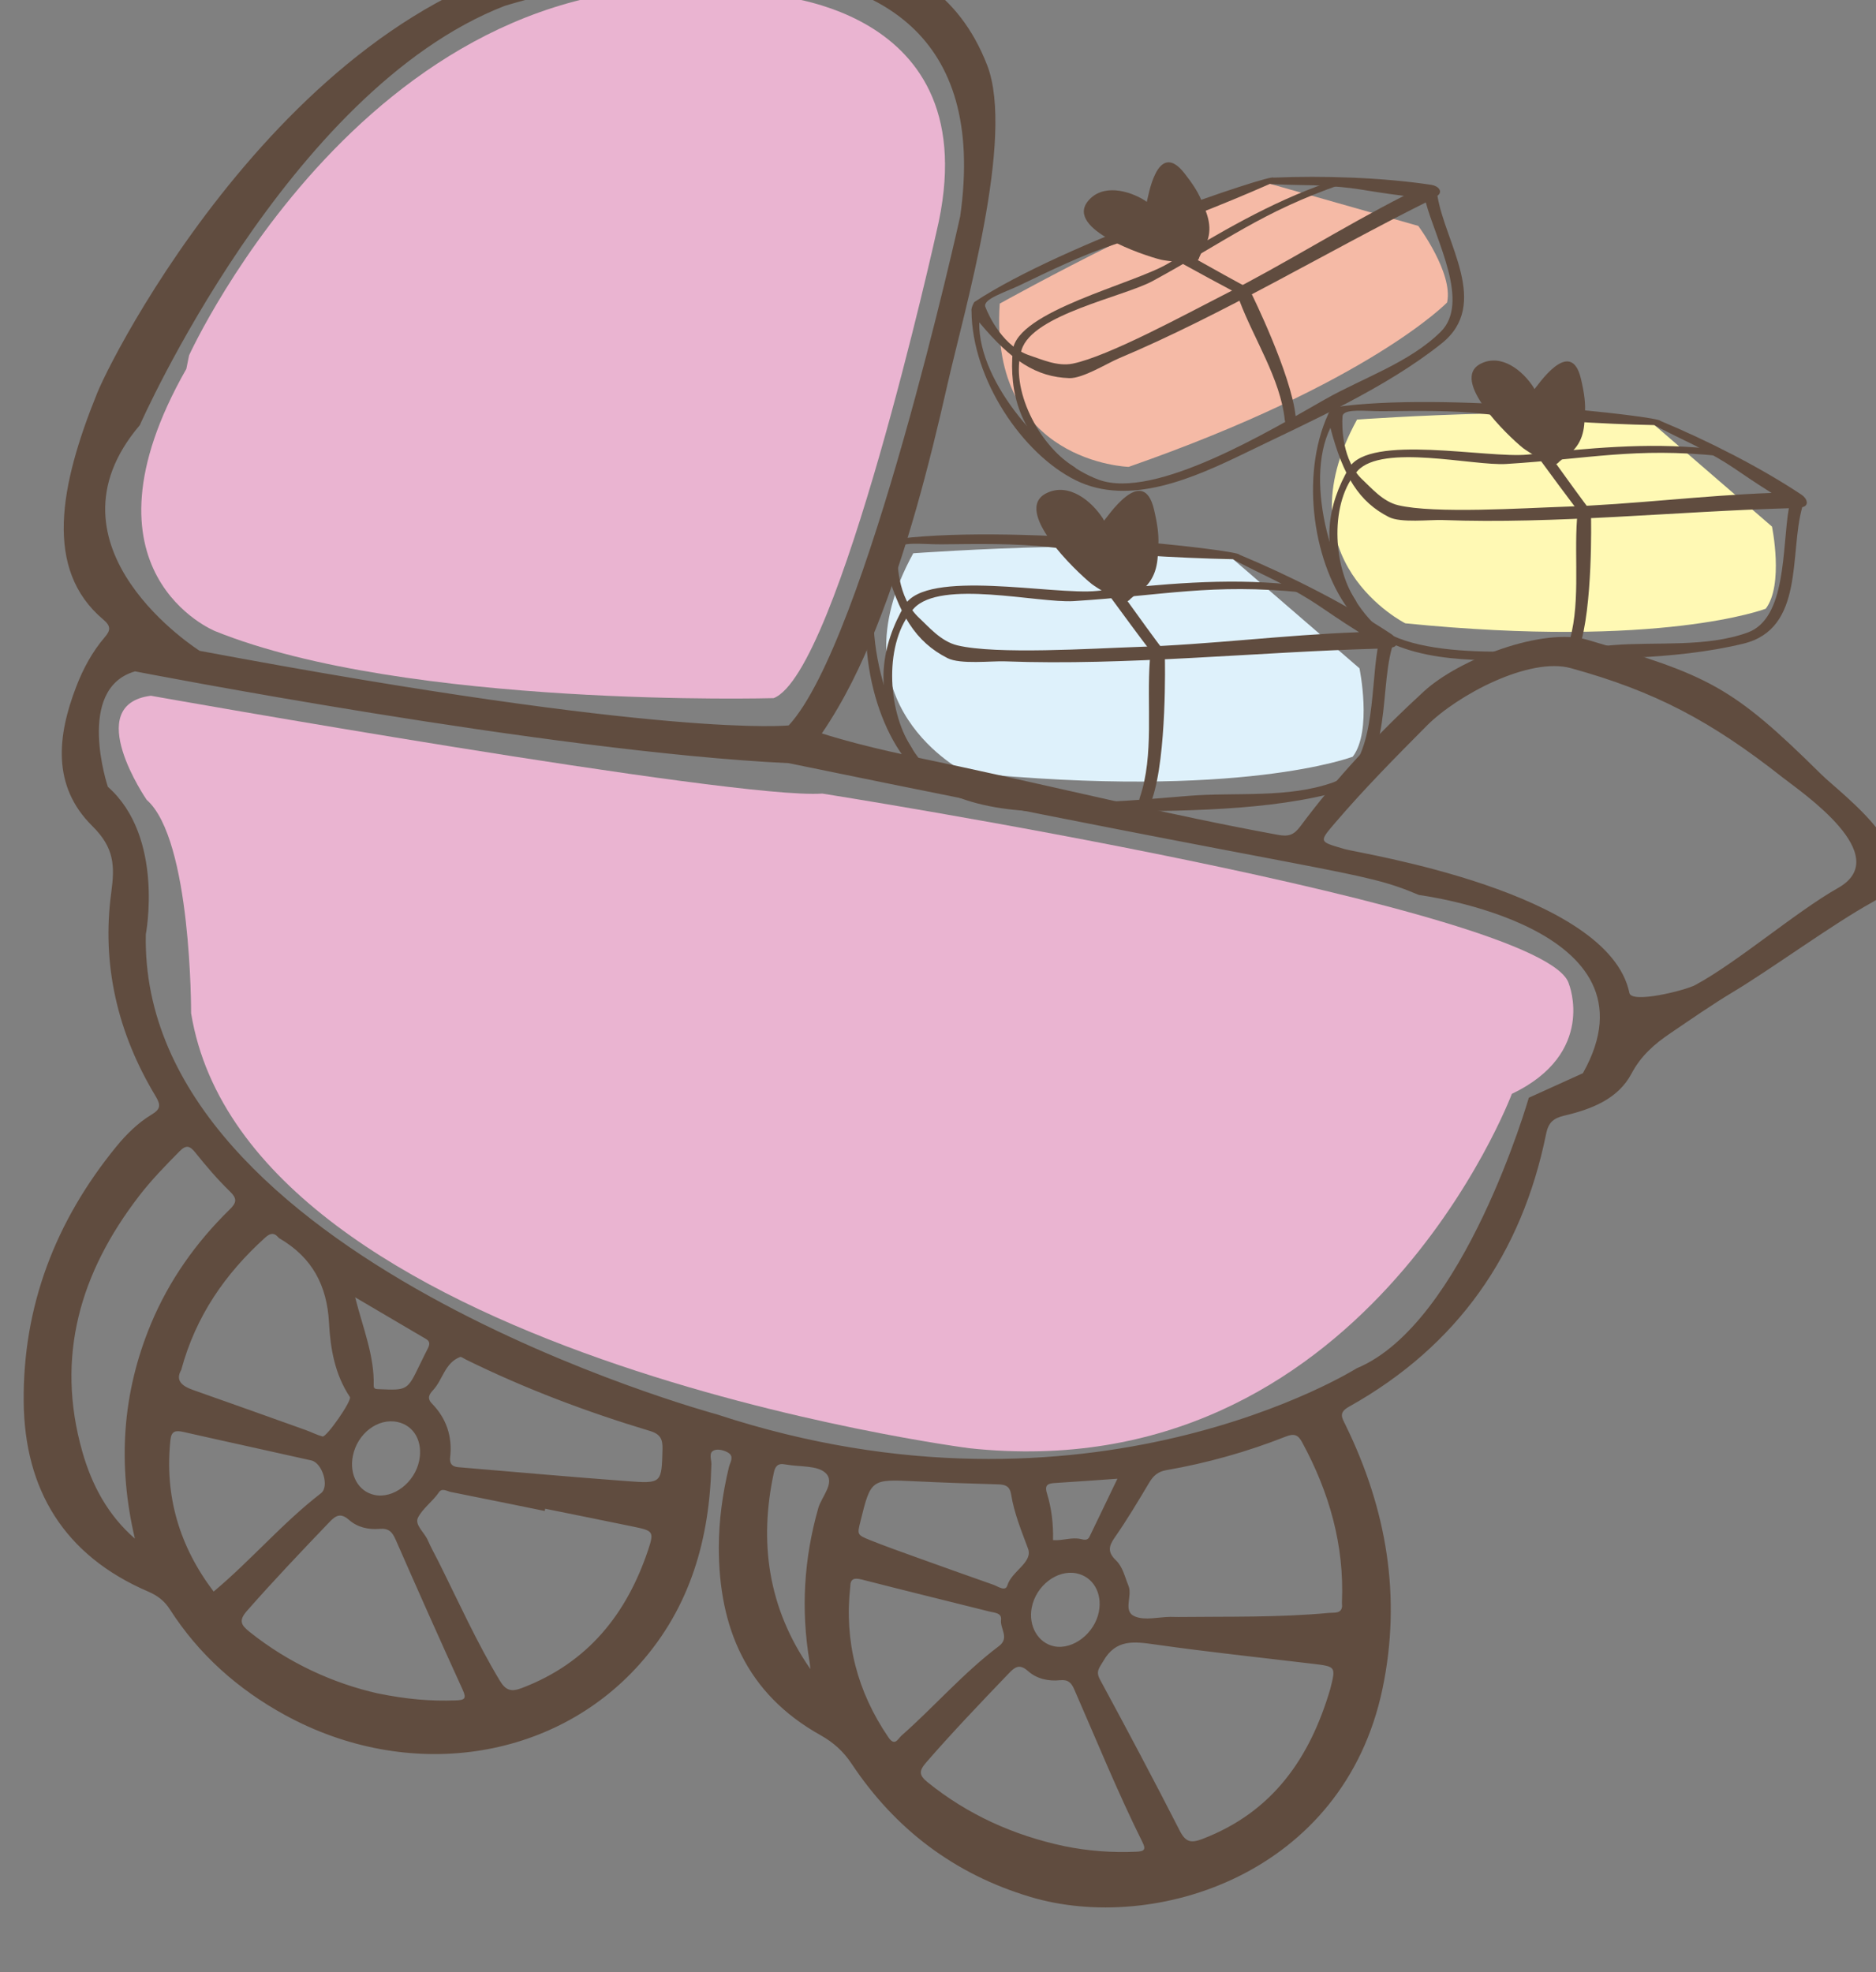 <?xml version="1.0" encoding="UTF-8" standalone="no"?>
<!DOCTYPE svg PUBLIC "-//W3C//DTD SVG 1.1//EN" "http://www.w3.org/Graphics/SVG/1.1/DTD/svg11.dtd">
<svg width="100%" height="100%" viewBox="0 0 195 205" version="1.1" xmlns="http://www.w3.org/2000/svg" xmlns:xlink="http://www.w3.org/1999/xlink" xml:space="preserve" xmlns:serif="http://www.serif.com/" style="fill-rule:evenodd;clip-rule:evenodd;stroke-linejoin:round;stroke-miterlimit:2;">
    <rect x="0" y="0" width="195" height="205" fill="#808080" stroke="none"/>
    <g transform="matrix(1,0,0,1,-624.523,-1975.63)">
        <g transform="matrix(2.746,0,0,2.746,829.372,2524.35)">
            <g transform="matrix(0.497,0.093,-0.093,0.497,55.856,-2281.93)">
                <g>
                    <g transform="matrix(1.864,0.029,-0.029,1.864,601.956,4137.88)">
                        <path d="M0,-9.995L5.841,-6.714C5.841,-6.714 6.85,-4.353 6.283,-3.183C6.283,-3.183 2.209,-0.578 -8.845,0.536C-8.845,0.536 -14.702,-1.05 -12.639,-7.672C-12.639,-7.672 -2.399,-10.531 0,-9.995" style="fill:rgb(222,241,251);"/>
                    </g>
                    <g transform="matrix(1.864,0.029,-0.029,1.864,576.459,4135.45)">
                        <path d="M0,-6C0.967,-4.046 1.864,-3.109 3.243,-2.729C3.803,-2.575 5.001,-2.976 5.539,-3.063C10.325,-3.85 15.398,-5.453 20.093,-6.542C20.142,-4.816 20.958,-1.86 19.413,-0.923C17.772,0.07 15.661,0.236 13.84,0.761C11.208,1.519 5.627,3.293 3.463,1.869C1.476,0.561 -0.669,-3.438 0,-6M19.231,-7.041C16.313,-6.338 13.476,-5.364 10.555,-4.67C8.913,-4.279 5.128,-3.251 3.529,-3.31C2.848,-3.334 2.249,-3.814 1.81,-4.081C0.779,-4.706 0.471,-6.147 0.415,-6.591C0.37,-6.951 1.373,-7.005 2.076,-7.155C3.501,-7.459 4.97,-7.792 6.424,-7.918C8.647,-8.111 11.444,-8.496 13.696,-8.907C13.765,-8.852 15.44,-8.43 15.563,-8.393C17.452,-7.847 17.371,-7.742 19.231,-7.041M2.487,1.663C4.49,3.319 7.504,2.752 9.935,2.216C12.962,1.548 16.528,0.9 19.341,-0.424C21.804,-1.585 20.496,-4.637 20.651,-6.702C20.945,-6.828 20.788,-7.114 20.507,-7.228C18.489,-8.046 16.028,-8.717 13.899,-9.135C13.905,-9.319 4.421,-8.512 0.012,-6.912L-0.001,-6.91C-0.016,-6.911 -0.214,-6.682 -0.212,-6.561C-0.885,-3.678 0.484,0.004 2.487,1.663" style="fill:rgb(96,76,63);fill-rule:nonzero;"/>
                    </g>
                    <g transform="matrix(1.864,0.029,-0.029,1.864,591.27,4127.14)">
                        <path d="M0,-3.645C1.347,-2.463 2.629,-1.214 3.974,-0.032C4.218,0.182 3.481,0.111 3.303,-0.047C1.956,-1.231 0.677,-2.432 -0.669,-3.615C-0.911,-3.827 -0.18,-3.803 0,-3.645" style="fill:rgb(96,76,63);fill-rule:nonzero;"/>
                    </g>
                    <g transform="matrix(1.864,0.029,-0.029,1.864,599.744,4127.69)">
                        <path d="M0,5.531C-0.053,5.93 -0.55,5.973 -0.498,5.572C-0.267,3.797 -0.984,1.844 -1.204,0.075C-1.261,-0.375 -0.664,-0.442 -0.618,-0.073C-0.618,-0.073 0.236,3.701 0,5.531" style="fill:rgb(96,76,63);fill-rule:nonzero;"/>
                    </g>
                    <g transform="matrix(1.864,0.029,-0.029,1.864,607.549,4137.99)">
                        <path d="M0,-9.258C-3.67,-8.892 -5.413,-8.035 -8.945,-7.085C-10.328,-6.713 -14.359,-6.889 -15.18,-5.511C-16.098,-3.972 -15.411,-1.316 -14.195,-0.072C-13.884,0.247 -14.361,-0.058 -14.588,-0.289C-16.133,-1.868 -16.147,-3.862 -15.563,-5.567C-15.009,-7.194 -9.777,-7.149 -8.111,-7.671C-5.638,-8.446 -3.195,-9.209 -0.599,-9.467C-0.228,-9.505 0,-9.258 0,-9.258" style="fill:rgb(96,76,63);fill-rule:nonzero;"/>
                    </g>
                    <g transform="matrix(1.864,0.029,-0.029,1.864,592.306,4114.41)">
                        <path d="M0,4.617C0.138,4.688 1.392,5.193 1.579,4.981C1.581,4.979 1.583,4.977 1.585,4.974C1.609,4.953 1.628,4.928 1.641,4.898C1.71,4.814 1.774,4.728 1.834,4.641C1.844,4.634 1.859,4.629 1.869,4.621C2.446,4.068 2.475,3.414 2.333,2.742C2.295,2.22 2.097,1.713 1.862,1.199C1.052,-0.576 0.059,1.915 -0.02,2.025C-0.042,2.001 -0.06,1.973 -0.082,1.951C-0.664,1.358 -1.711,0.792 -2.503,1.402C-3.736,2.353 -0.709,4.253 0,4.617" style="fill:rgb(96,76,63);fill-rule:nonzero;"/>
                    </g>
                    <g transform="matrix(1.864,0.029,-0.029,1.864,631.137,4120.9)">
                        <path d="M0,-9.293L5.431,-6.241C5.431,-6.241 6.368,-4.048 5.842,-2.958C5.842,-2.958 2.053,-0.535 -8.226,0.499C-8.226,0.499 -13.672,-0.975 -11.754,-7.133C-11.754,-7.133 -2.232,-9.792 0,-9.293" style="fill:rgb(255,249,180);"/>
                    </g>
                    <g transform="matrix(1.864,0.029,-0.029,1.864,607.426,4118.64)">
                        <path d="M0,-5.579C0.898,-3.762 1.732,-2.891 3.015,-2.537C3.535,-2.393 4.65,-2.766 5.149,-2.849C9.6,-3.579 14.317,-5.069 18.684,-6.083C18.729,-4.478 19.488,-1.728 18.051,-0.858C16.526,0.067 14.562,0.22 12.869,0.708C10.422,1.413 5.231,3.063 3.219,1.739C1.372,0.522 -0.623,-3.197 0,-5.579M17.883,-6.547C15.17,-5.892 12.529,-4.987 9.813,-4.341C8.288,-3.978 4.768,-3.022 3.281,-3.077C2.648,-3.1 2.091,-3.545 1.683,-3.793C0.725,-4.376 0.437,-5.716 0.385,-6.128C0.343,-6.462 1.275,-6.513 1.93,-6.653C3.255,-6.935 4.62,-7.246 5.972,-7.361C8.041,-7.54 10.641,-7.899 12.736,-8.281C12.799,-8.23 14.357,-7.837 14.473,-7.805C16.229,-7.297 16.152,-7.197 17.883,-6.547M2.313,1.548C4.175,3.087 6.978,2.56 9.237,2.062C12.053,1.442 15.369,0.839 17.984,-0.393C20.275,-1.473 19.059,-4.311 19.203,-6.231C19.477,-6.35 19.33,-6.616 19.068,-6.72C17.193,-7.481 14.904,-8.105 12.925,-8.494C12.931,-8.666 4.11,-7.913 0.01,-6.428C0.007,-6.426 0.002,-6.426 -0.002,-6.425C-0.014,-6.426 -0.199,-6.213 -0.197,-6.1C-0.822,-3.419 0.449,0.004 2.313,1.548" style="fill:rgb(96,76,63);fill-rule:nonzero;"/>
                    </g>
                    <g transform="matrix(1.864,0.029,-0.029,1.864,621.198,4110.91)">
                        <path d="M0,-3.389C1.253,-2.289 2.445,-1.129 3.695,-0.029C3.923,0.17 3.238,0.104 3.071,-0.044C1.819,-1.144 0.629,-2.26 -0.621,-3.36C-0.848,-3.559 -0.167,-3.536 0,-3.389" style="fill:rgb(96,76,63);fill-rule:nonzero;"/>
                    </g>
                    <g transform="matrix(1.864,0.029,-0.029,1.864,629.077,4111.43)">
                        <path d="M0,5.141C-0.049,5.512 -0.511,5.553 -0.463,5.179C-0.248,3.528 -0.914,1.713 -1.12,0.069C-1.172,-0.349 -0.616,-0.412 -0.574,-0.07C-0.574,-0.07 0.22,3.441 0,5.141" style="fill:rgb(96,76,63);fill-rule:nonzero;"/>
                    </g>
                    <g transform="matrix(1.864,0.029,-0.029,1.864,636.337,4121)">
                        <path d="M0,-8.61C-3.412,-8.268 -5.034,-7.472 -8.318,-6.589C-9.604,-6.243 -13.353,-6.407 -14.116,-5.125C-14.97,-3.693 -14.331,-1.223 -13.2,-0.067C-12.911,0.229 -13.354,-0.054 -13.565,-0.269C-15.002,-1.738 -15.017,-3.59 -14.473,-5.177C-13.957,-6.69 -9.093,-6.648 -7.543,-7.132C-5.242,-7.854 -2.972,-8.562 -0.558,-8.804C-0.212,-8.839 0,-8.61 0,-8.61" style="fill:rgb(96,76,63);fill-rule:nonzero;"/>
                    </g>
                    <g transform="matrix(1.864,0.029,-0.029,1.864,622.162,4099.07)">
                        <path d="M0,4.294C0.129,4.359 1.294,4.83 1.468,4.633C1.47,4.63 1.471,4.628 1.473,4.625C1.497,4.606 1.513,4.582 1.525,4.555C1.591,4.478 1.65,4.398 1.705,4.316C1.715,4.31 1.729,4.304 1.737,4.296C2.274,3.783 2.301,3.174 2.17,2.55C2.135,2.065 1.95,1.592 1.731,1.115C0.978,-0.536 0.056,1.78 -0.019,1.883C-0.039,1.861 -0.057,1.835 -0.077,1.814C-0.618,1.263 -1.591,0.735 -2.327,1.304C-3.474,2.188 -0.659,3.955 0,4.294" style="fill:rgb(96,76,63);fill-rule:nonzero;"/>
                    </g>
                    <g transform="matrix(1.864,0.029,-0.029,1.864,599.398,4115.77)">
                        <path d="M0,-13.228L6.171,-12.758C6.171,-12.758 7.936,-11.177 7.919,-9.975C7.919,-9.975 5.522,-6.203 -3.297,-0.958C-3.297,-0.958 -8.821,0 -9.677,-6.351C-9.677,-6.351 -2.219,-12.741 0,-13.228" style="fill:rgb(245,186,166);"/>
                    </g>
                    <g transform="matrix(1.864,0.029,-0.029,1.864,580.382,4099.74)">
                        <path d="M0,2.989C1.573,4.249 2.689,4.684 3.992,4.463C4.521,4.374 5.368,3.571 5.784,3.287C9.484,0.761 13.107,-2.56 16.613,-5.302C17.328,-3.878 19.165,-1.72 18.236,-0.333C17.25,1.138 15.547,2.101 14.226,3.251C12.318,4.913 8.338,8.576 5.97,8.228C3.795,7.908 0.439,5.396 0,2.989M15.697,-5.386C13.527,-3.658 11.531,-1.735 9.357,-0.014C8.136,0.954 5.366,3.291 4.005,3.867C3.426,4.111 2.736,3.943 2.266,3.89C1.157,3.769 0.337,2.682 0.117,2.333C-0.061,2.049 0.758,1.613 1.287,1.213C2.363,0.401 3.463,-0.45 4.631,-1.121C6.418,-2.152 8.609,-3.565 10.335,-4.788C10.413,-4.768 11.981,-5.069 12.1,-5.086C13.894,-5.365 13.867,-5.245 15.697,-5.386M5.073,8.435C7.397,9.042 9.698,7.39 11.524,5.994C13.799,4.254 16.532,2.32 18.371,0.112C19.98,-1.82 17.694,-3.865 17.019,-5.656C17.215,-5.875 16.973,-6.053 16.692,-6.039C14.685,-5.937 12.362,-5.539 10.415,-5.059C10.35,-5.214 2.723,-0.838 -0.347,2.22C-0.349,2.223 -0.353,2.225 -0.355,2.228C-0.367,2.233 -0.444,2.502 -0.396,2.602C0.166,5.28 2.749,7.828 5.073,8.435" style="fill:rgb(96,76,63);fill-rule:nonzero;"/>
                    </g>
                    <g transform="matrix(1.864,0.029,-0.029,1.864,591.059,4099.49)">
                        <path d="M0,-1.725C1.589,-1.259 3.149,-0.715 4.737,-0.248C5.025,-0.165 4.381,0.062 4.168,0C2.58,-0.466 1.04,-0.972 -0.548,-1.437C-0.834,-1.522 -0.212,-1.787 0,-1.725" style="fill:rgb(96,76,63);fill-rule:nonzero;"/>
                    </g>
                    <g transform="matrix(1.864,0.029,-0.029,1.864,604.987,4100.11)">
                        <path d="M0,4.156C0.113,4.51 -0.286,4.742 -0.399,4.385C-0.898,2.808 -2.261,1.453 -3.135,0.058C-3.358,-0.297 -2.885,-0.586 -2.703,-0.294C-2.703,-0.294 -0.514,2.532 0,4.156" style="fill:rgb(96,76,63);fill-rule:nonzero;"/>
                    </g>
                    <g transform="matrix(1.864,0.029,-0.029,1.864,604.639,4114.89)">
                        <path d="M0,-13.259C-2.929,-11.52 -4.056,-10.122 -6.643,-7.948C-7.654,-7.099 -11.099,-5.672 -11.249,-4.198C-11.416,-2.551 -9.805,-0.595 -8.302,-0.029C-7.916,0.117 -8.437,0.05 -8.716,-0.057C-10.625,-0.777 -11.414,-2.44 -11.592,-4.096C-11.761,-5.674 -7.364,-7.677 -6.172,-8.764C-4.402,-10.378 -2.655,-11.97 -0.583,-13.199C-0.287,-13.376 0,-13.259 0,-13.259" style="fill:rgb(96,76,63);fill-rule:nonzero;"/>
                    </g>
                    <g transform="matrix(1.864,0.029,-0.029,1.864,592.954,4089.34)">
                        <path d="M0,4.753C0.144,4.759 1.39,4.693 1.465,4.442L1.465,4.435C1.479,4.406 1.483,4.378 1.483,4.349C1.51,4.251 1.529,4.153 1.545,4.058C1.551,4.048 1.562,4.037 1.566,4.026C1.834,3.34 1.602,2.779 1.223,2.273C0.987,1.85 0.623,1.503 0.227,1.164C-1.146,-0.006 -1.005,2.468 -1.027,2.591C-1.056,2.579 -1.082,2.564 -1.109,2.553C-1.827,2.283 -2.925,2.217 -3.351,3.037C-4.012,4.314 -0.735,4.725 0,4.753" style="fill:rgb(96,76,63);fill-rule:nonzero;"/>
                    </g>
                    <g transform="matrix(1.864,0.029,-0.029,1.864,650.926,4157.78)">
                        <path d="M0,-12.162C-1.454,-10.902 -3.373,-8.424 -4.842,-7.201C-5.188,-6.912 -7.195,-5.95 -7.371,-6.361C-8.996,-10.18 -19.111,-9.696 -19.705,-9.745C-20.812,-9.838 -20.816,-9.796 -20.287,-10.748C-19.427,-12.292 -18.459,-13.771 -17.486,-15.252C-16.527,-16.712 -13.998,-18.792 -12.275,-18.676C-8.773,-18.437 -6.33,-17.715 -3.061,-16.067C-2.209,-15.639 1.994,-13.892 0,-12.162M-8.559,-2.831L-10.491,-1.434C-10.491,-1.434 -11.234,7.983 -15.099,10.59C-15.099,10.59 -24.27,19.364 -39.918,17.522C-39.918,17.522 -63.89,16.008 -66.224,3.201C-66.224,3.201 -66.261,-0.783 -68.898,-2.304C-68.898,-2.304 -70.979,-5.906 -68.75,-7.064C-68.75,-7.064 -51.808,-7.209 -42.296,-8.68C-19.453,-8.625 -19.043,-9.066 -16.437,-8.534C-16.437,-8.534 -6.479,-9.273 -8.559,-2.831M-13.81,19.908C-13.803,19.95 -13.791,19.99 -13.771,20.07C-13.736,20.38 -14.027,20.375 -14.241,20.441C-16.172,21.026 -18.159,21.381 -20.129,21.805C-20.234,21.827 -20.343,21.843 -20.448,21.865C-20.914,21.966 -21.409,22.214 -21.839,22.132C-22.377,22.028 -22.09,21.352 -22.339,20.979C-22.555,20.662 -22.708,20.283 -23.036,20.075C-23.429,19.826 -23.443,19.588 -23.271,19.191C-22.926,18.393 -22.637,17.57 -22.35,16.749C-22.245,16.45 -22.098,16.247 -21.779,16.123C-20.223,15.515 -18.746,14.755 -17.351,13.849C-17.052,13.655 -16.884,13.664 -16.656,13.938C-15.184,15.693 -14.17,17.651 -13.81,19.908M-13.575,23.423C-13.82,26.276 -14.836,28.719 -17.416,30.354C-17.821,30.61 -18.043,30.608 -18.361,30.208C-19.786,28.418 -21.243,26.651 -22.711,24.895C-22.959,24.6 -22.83,24.44 -22.73,24.141C-22.411,23.168 -21.674,23.123 -20.816,23.072C-18.691,22.946 -16.571,22.743 -14.449,22.57C-13.531,22.496 -13.531,22.496 -13.575,23.423M-23.299,22.227C-23.286,23.112 -24.006,23.948 -24.78,23.952C-25.437,23.953 -25.965,23.362 -25.974,22.613C-25.985,21.713 -25.284,20.904 -24.489,20.902C-23.813,20.901 -23.309,21.461 -23.299,22.227M-24.27,19.364C-24.311,19.525 -24.457,19.523 -24.586,19.518C-24.964,19.505 -25.282,19.733 -25.676,19.782C-25.789,19.146 -25.987,18.542 -26.292,17.984C-26.471,17.657 -26.304,17.586 -26.038,17.514C-25.266,17.306 -24.496,17.09 -23.633,16.851C-23.853,17.718 -24.058,18.541 -24.27,19.364M-19.892,31.375C-20.845,31.615 -21.808,31.737 -22.792,31.736C-24.866,31.714 -26.831,31.271 -28.673,30.315C-29.072,30.106 -29.112,29.942 -28.89,29.548C-28.093,28.139 -27.229,26.77 -26.363,25.4C-26.174,25.098 -26.021,24.895 -25.611,25.136C-25.205,25.373 -24.727,25.379 -24.282,25.24C-23.964,25.142 -23.813,25.249 -23.646,25.487C-22.357,27.32 -21.117,29.188 -19.736,30.959C-19.549,31.2 -19.576,31.297 -19.892,31.375M-30.576,28.861C-32.176,27.304 -33.085,25.433 -33.283,23.235C-33.348,22.907 -33.186,22.85 -32.88,22.863C-31.123,22.952 -29.365,23.022 -27.607,23.101C-27.398,23.109 -27.103,23.053 -27.083,23.339C-27.058,23.69 -26.594,23.975 -26.957,24.386C-28.139,25.72 -29.006,27.274 -30.075,28.688C-30.191,28.844 -30.247,29.182 -30.576,28.861M-33.405,20.599C-33.332,18.834 -33.331,18.839 -31.549,18.566C-30.458,18.398 -29.371,18.217 -28.285,18.027C-27.989,17.976 -27.809,18.005 -27.689,18.321C-27.421,19.034 -26.998,19.664 -26.593,20.314C-26.278,20.818 -27.055,21.329 -27.111,21.932C-27.137,22.203 -27.475,22.041 -27.671,22.015C-28.742,21.867 -29.812,21.714 -30.883,21.557C-31.547,21.46 -32.21,21.367 -32.869,21.247C-33.432,21.144 -33.428,21.127 -33.405,20.599M-37.202,19.347C-37.199,19.086 -37.107,18.946 -36.831,18.946C-36.81,18.946 -36.787,18.943 -36.767,18.942C-36.225,18.93 -35.555,18.722 -35.171,18.956C-34.686,19.252 -35.133,19.913 -35.17,20.402C-35.332,22.507 -35.044,24.535 -34.288,26.507C-34.252,26.603 -34.225,26.7 -34.192,26.798C-36.351,24.742 -37.238,22.218 -37.202,19.347M-41.53,23.403C-41.861,26.091 -42.993,28.334 -45.399,29.854C-45.783,30.097 -46.011,30.078 -46.322,29.738C-47.541,28.41 -48.587,26.953 -49.692,25.539C-49.892,25.287 -50.101,25.043 -50.285,24.781C-50.479,24.508 -50.93,24.284 -50.847,23.98C-50.736,23.572 -50.396,23.224 -50.224,22.81C-50.139,22.606 -49.918,22.705 -49.756,22.705C-48.476,22.699 -47.193,22.701 -45.912,22.701L-45.912,22.609C-44.718,22.609 -43.523,22.606 -42.33,22.609C-41.49,22.612 -41.435,22.622 -41.53,23.403M-47.906,30.869C-48.86,31.1 -49.825,31.218 -51.041,31.216C-52.833,31.175 -54.759,30.746 -56.562,29.819C-56.952,29.619 -57.09,29.464 -56.83,29.012C-56.025,27.608 -55.165,26.237 -54.301,24.868C-54.107,24.559 -53.938,24.389 -53.54,24.619C-53.154,24.844 -52.693,24.852 -52.272,24.727C-51.904,24.619 -51.739,24.754 -51.546,25.028C-50.279,26.825 -49.005,28.615 -47.711,30.393C-47.473,30.721 -47.558,30.786 -47.906,30.869M-61.21,22.901C-61.245,22.548 -61.094,22.474 -60.767,22.481C-59.012,22.521 -57.255,22.541 -55.499,22.579C-55.05,22.59 -54.572,23.461 -54.858,23.792C-56.134,25.267 -57.065,26.976 -58.297,28.522C-60.013,27.009 -60.996,25.151 -61.21,22.901M-51.815,17.248C-51.883,17.492 -51.948,17.738 -52.01,17.984C-52.282,19.051 -52.293,19.058 -53.404,19.233C-53.521,19.251 -53.622,19.279 -53.646,19.135C-53.854,17.952 -54.53,16.957 -55.082,15.809C-53.979,16.19 -52.965,16.538 -51.953,16.885C-51.759,16.952 -51.773,17.094 -51.815,17.248M-51.266,18.828C-50.973,18.339 -51.027,17.677 -50.479,17.321C-50.43,17.289 -50.313,17.351 -50.229,17.372C-47.666,18.045 -45.055,18.468 -42.413,18.71C-41.973,18.75 -41.842,18.936 -41.773,19.321C-41.536,20.667 -41.521,20.692 -42.884,20.865C-45.146,21.154 -47.411,21.404 -49.676,21.671C-49.928,21.696 -50.041,21.589 -50.063,21.35C-50.135,20.522 -50.51,19.852 -51.212,19.375C-51.476,19.195 -51.37,19.002 -51.266,18.828M-51.255,21.723C-51.253,22.623 -51.968,23.443 -52.746,23.432C-53.406,23.423 -53.9,22.843 -53.903,22.071C-53.906,21.148 -53.223,20.369 -52.417,20.377C-51.737,20.385 -51.257,20.941 -51.255,21.723M-61.346,20.063C-61.204,17.821 -60.383,15.92 -59.105,14.185C-58.95,13.975 -58.807,13.893 -58.582,14.067C-58.564,14.079 -58.546,14.091 -58.524,14.098C-57.08,14.589 -56.278,15.583 -55.905,17.027C-55.647,18.022 -55.266,19.006 -54.491,19.774C-54.373,19.892 -55.088,21.556 -55.252,21.547C-55.487,21.533 -55.721,21.464 -55.956,21.43C-57.541,21.202 -59.127,20.972 -60.715,20.753C-61.194,20.687 -61.499,20.518 -61.346,20.063M-64.587,24.06C-66.407,20.535 -66.098,17.03 -64.4,13.559C-64.046,12.832 -63.606,12.15 -63.164,11.473C-62.957,11.156 -62.809,11.158 -62.525,11.395C-61.999,11.834 -61.454,12.262 -60.875,12.633C-60.512,12.863 -60.494,13.024 -60.727,13.364C-61.79,14.932 -62.541,16.638 -62.905,18.486C-63.487,21.447 -63.098,24.295 -61.82,27.067C-63.074,26.359 -63.948,25.298 -64.587,24.06M-70.533,-16.792C-70.533,-16.792 -67.412,-31.135 -59.536,-36.206C-59.536,-36.206 -40.811,-46.637 -39.919,-31.569C-39.919,-31.569 -40.215,-14.078 -42.594,-10.167C-42.594,-10.167 -47.2,-8.679 -66.372,-8.389C-66.372,-8.389 -73.654,-11.141 -70.533,-16.792M-1.575,-16.503C-5.8,-19.269 -6.786,-19.486 -11.83,-19.922C-13.689,-20.084 -16.744,-18.14 -17.873,-16.582C-19.315,-14.592 -20.613,-12.509 -21.652,-10.288C-21.842,-9.885 -22.041,-9.782 -22.465,-9.773C-26.835,-9.688 -31.201,-9.865 -35.568,-9.916C-37.433,-9.938 -39.302,-9.912 -41.227,-10.116C-40.6,-11.617 -40.219,-13.135 -39.939,-14.678C-39.332,-18.046 -39.15,-21.452 -39.075,-24.861C-39.008,-27.894 -38.385,-35.112 -40.066,-37.735C-43.485,-43.062 -49.743,-40.708 -55.471,-39.331C-67.264,-36.495 -72.067,-19.844 -72.467,-17.715C-73.208,-13.749 -73.152,-10.343 -70.418,-8.85C-70.051,-8.649 -70.04,-8.482 -70.219,-8.162C-70.594,-7.486 -70.815,-6.752 -70.942,-5.998C-71.294,-3.921 -71.12,-1.893 -69.196,-0.635C-68.159,0.043 -67.99,0.741 -67.919,1.819C-67.728,4.738 -66.55,7.308 -64.542,9.492C-64.264,9.796 -64.24,9.96 -64.553,10.245C-65.028,10.684 -65.388,11.222 -65.687,11.788C-67.485,15.205 -68.091,18.815 -67.29,22.572C-66.559,26.002 -64.49,28.294 -60.869,29.046C-60.461,29.131 -60.153,29.287 -59.873,29.576C-58.377,31.115 -56.57,32.169 -54.5,32.81C-49.144,34.467 -43.576,32.486 -40.946,27.958C-39.406,25.307 -39.201,22.461 -39.729,19.52C-39.765,19.326 -39.95,19.084 -39.713,18.947C-39.568,18.864 -39.314,18.88 -39.147,18.944C-38.882,19.048 -39.009,19.316 -39.015,19.51C-39.052,20.594 -38.985,21.672 -38.771,22.734C-38.136,25.876 -36.535,28.273 -33.27,29.317C-32.69,29.502 -32.232,29.777 -31.81,30.197C-29.584,32.413 -26.89,33.718 -23.713,34.005C-18.516,34.475 -11.568,30.613 -11.521,22.997C-11.499,19.235 -12.788,15.903 -15.083,12.916C-15.29,12.646 -15.468,12.484 -15.092,12.161C-11.297,8.894 -9.517,4.743 -9.521,-0.157C-9.521,-0.615 -9.358,-0.826 -8.953,-1.013C-7.932,-1.482 -6.968,-2.098 -6.642,-3.207C-6.413,-3.985 -5.971,-4.562 -5.431,-5.11C-4.726,-5.83 -4.03,-6.561 -3.286,-7.242C-1.986,-8.431 0.107,-10.725 1.452,-11.866C3.822,-13.874 -0.598,-15.862 -1.575,-16.503" style="fill:rgb(96,76,63);"/>
                    </g>
                    <g transform="matrix(1.864,0.029,-0.029,1.864,522.842,4103.31)">
                        <path d="M0,8.211C0,8.211 4.235,-10.138 19.618,-10.572C19.618,-10.572 28.758,-12.157 28.424,-2.617C28.424,-2.617 28.104,15.5 25.748,17.027C25.748,17.027 11.369,20.368 3.232,18.859C3.232,18.859 -2.938,17.721 0,8.769" style="fill:rgb(234,180,209);"/>
                    </g>
                    <g transform="matrix(1.864,0.029,-0.029,1.864,523.828,4185.88)">
                        <path d="M0,-22.363C0,-22.363 23.871,-22.946 27.206,-23.884C27.206,-23.884 56.696,-25.189 58.112,-22.363C58.112,-22.363 59.766,-19.864 56.745,-17.582C56.745,-17.582 54.059,-0.781 38.232,0.703C38.232,0.703 9.064,2.826 4.124,-10.192C4.124,-10.192 2.758,-17.044 0.669,-18.233C0.669,-18.233 -2.669,-21.453 0,-22.363" style="fill:rgb(234,180,209);"/>
                    </g>
                </g>
            </g>
        </g>
    </g>
</svg>
